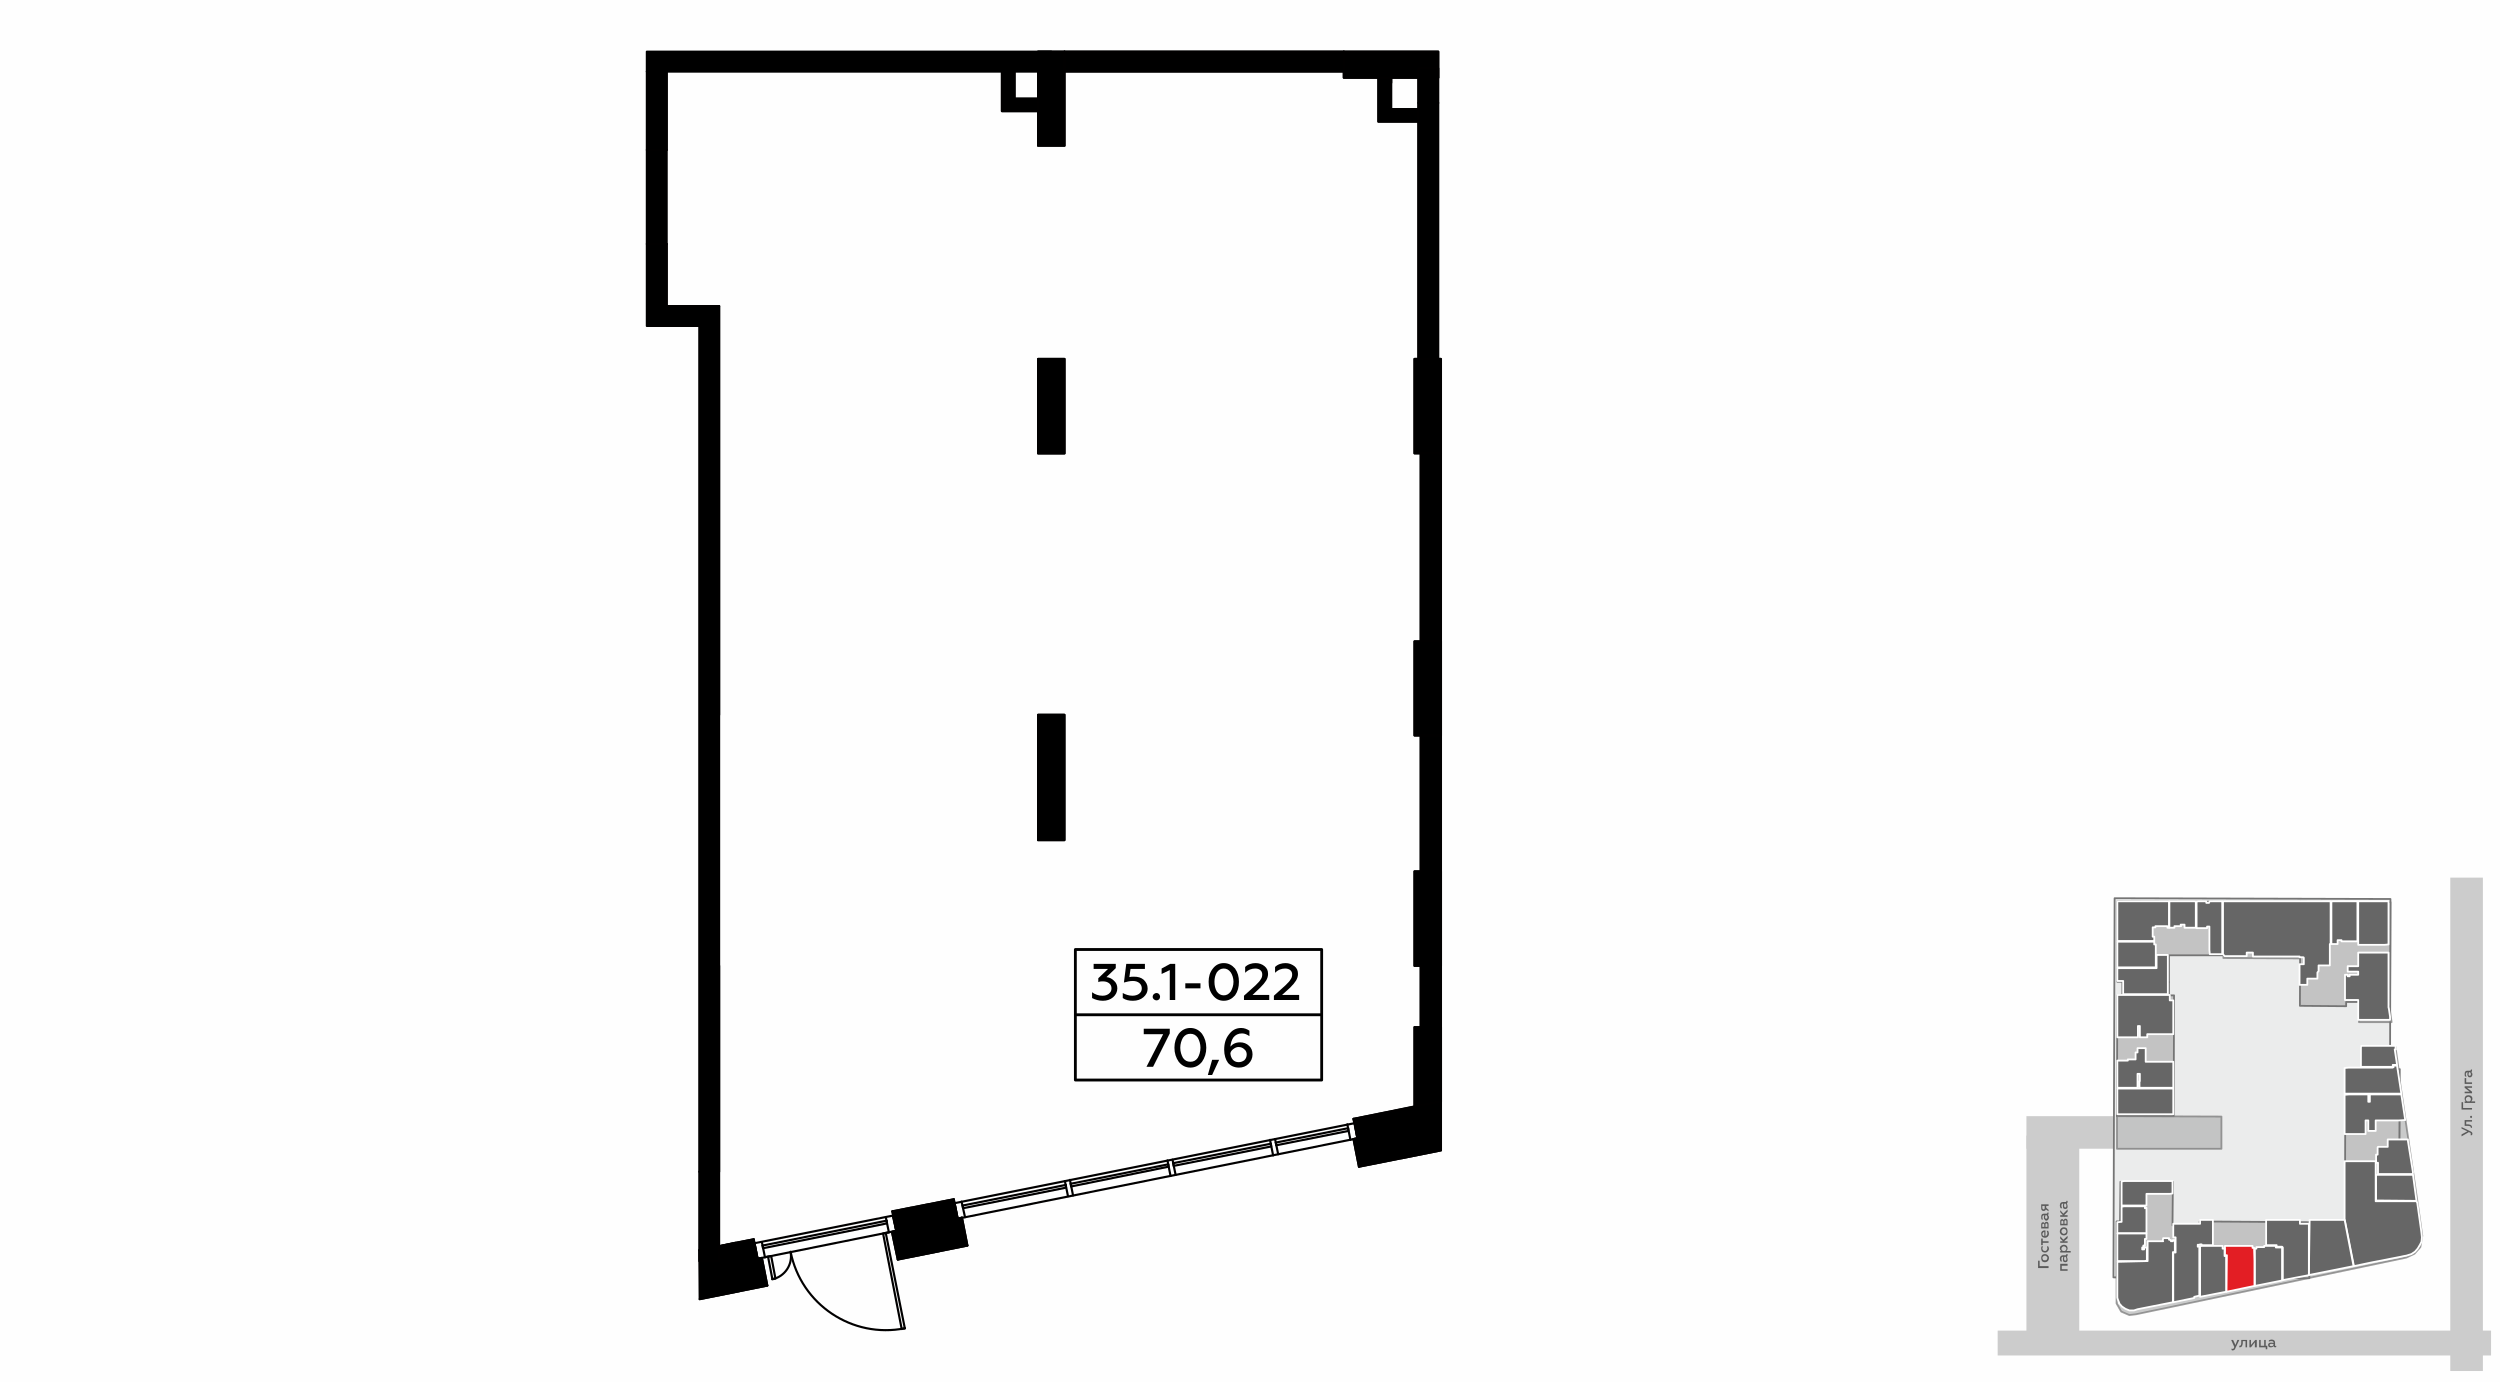 <?xml version="1.0" encoding="UTF-8"?>
<!DOCTYPE svg PUBLIC "-//W3C//DTD SVG 1.1//EN" "http://www.w3.org/Graphics/SVG/1.1/DTD/svg11.dtd">
<!-- Creator: CorelDRAW X8 -->
<svg xmlns="http://www.w3.org/2000/svg" xml:space="preserve" width="100%" height="100%" version="1.1" style="shape-rendering:geometricPrecision; text-rendering:geometricPrecision; image-rendering:optimizeQuality; fill-rule:evenodd; clip-rule:evenodd"
viewBox="0 0 6435 3556"
 xmlns:xlink="http://www.w3.org/1999/xlink">
 <defs>
  <style type="text/css">
   <![CDATA[
    .str1 {stroke:#757575;stroke-width:4.66;stroke-linecap:round;stroke-linejoin:round;stroke-opacity:0.702}
    .str8 {stroke:black;stroke-width:5.54;stroke-linecap:round;stroke-linejoin:round}
    .str5 {stroke:#010000;stroke-width:5.54;stroke-linecap:round;stroke-linejoin:round}
    .str4 {stroke:#010000;stroke-width:5.54;stroke-linecap:round;stroke-linejoin:round}
    .str3 {stroke:#010000;stroke-width:5.54;stroke-linecap:round;stroke-linejoin:round}
    .str0 {stroke:#757575;stroke-width:4.66;stroke-linecap:round;stroke-linejoin:round}
    .str2 {stroke:white;stroke-width:4.66;stroke-linecap:round;stroke-linejoin:round}
    .str7 {stroke:black;stroke-width:7.26;stroke-linecap:round;stroke-linejoin:round}
    .str6 {stroke:black;stroke-width:7.27;stroke-linecap:round;stroke-linejoin:round}
    .fil1 {fill:none}
    .fil9 {fill:none;fill-rule:nonzero}
    .fil0 {fill:#FEFEFE}
    .fil3 {fill:#EBECEC}
    .fil8 {fill:#E31E24}
    .fil4 {fill:#C3C3C3}
    .fil10 {fill:black}
    .fil7 {fill:#666666}
    .fil2 {fill:#CCCCCC}
    .fil6 {fill:#5B5B5B;fill-rule:nonzero}
    .fil11 {fill:black;fill-rule:nonzero}
    .fil5 {fill:#B2B3B3;fill-opacity:0.702}
   ]]>
  </style>
 </defs>
 <g id="Слой_x0020_1">
  <g id="_4311688816">
   <g>
    <rect class="fil0" width="6435" height="3556"/>
    <rect class="fil1" x="5142" y="2259" width="1270" height="1270"/>
    <rect class="fil2" x="5216" y="2873" width="232.94" height="83.82"/>
    <polygon class="fil3 str0" points="5443,2312 6153,2314 6152,2752 6169,2752 6176,3211 5944,3210 5944,3290 5440,3288 "/>
    <polygon class="fil4 str0" points="5661,3154 5592,3154 5593,3044 5593,3042 5458,3042 5457,3144 5448,3144 5448,3288 5661,3289 "/>
    <polygon class="fil5 str1" points="5724,2321 5921,2321 5920,2467 5723,2466 "/>
    <polygon class="fil5 str1" points="6078,2752 6078,2695 6166,2695 6174,2752 "/>
    <polygon class="fil5 str1" points="6072,2591 6072,2631 6156,2631 6152,2603 6152,2590 "/>
    <polygon class="fil5 str1" points="6177,2781 6226,3117 6235,3181 6230,3210 6215,3227 6194,3237 5498,3383 5481,3385 5460,3376 5448,3355 5448,3288 5944,3290 5944,3146 6036,3146 6036,3108 6175,3108 "/>
    <polygon class="fil4 str0" points="5463,2527 5583,2528 5583,2562 5596,2562 5595,2873 5449,2873 5450,2562 5463,2561 "/>
    <polygon class="fil4 str0" points="5463,2527 5450,2527 5450,2320 5724,2321 5723,2459 5583,2459 5583,2528 "/>
    <polygon class="fil4 str0" points="5921,2321 6153,2322 6152,2590 6072,2590 6072,2579 6039,2579 6039,2590 5920,2589 "/>
    <polygon class="fil4 str0" points="6037,2752 6177,2752 6175,3108 6036,3108 "/>
    <polygon class="fil4 str0" points="5662,3144 5944,3146 5944,3290 5661,3289 "/>
    <rect class="fil2" x="5142" y="3425" width="1270" height="64"/>
    <path class="fil6" d="M5747 3476c3,0 6,-2 7,-6l10 -21 -5 0 -5 13 -6 -13 -5 0 8 18c-1,4 -2,5 -4,5 -1,0 -2,0 -3,-1l0 4c1,1 2,1 3,1z"/>
    <path id="1" class="fil6" d="M5780 3452l0 16 4 0 0 -19 -15 0 0 6c0,7 -1,9 -4,9 0,0 -1,0 -1,0l0 4c0,0 1,0 1,0 4,0 6,-2 7,-6 1,-2 1,-4 1,-7l0 -3 7 0z"/>
    <polygon id="2" class="fil6" points="5794,3468 5804,3455 5804,3468 5809,3468 5809,3449 5805,3449 5794,3462 5794,3449 5790,3449 5790,3468 "/>
    <polygon id="3" class="fil6" points="5836,3473 5836,3464 5832,3464 5832,3449 5828,3449 5828,3464 5819,3464 5819,3449 5815,3449 5815,3468 5832,3468 5832,3473 "/>
    <path id="4" class="fil6" d="M5858 3465c-1,0 -2,-1 -2,-2l0 -7c0,-5 -3,-8 -9,-8 -2,0 -5,1 -7,2l0 4c2,-2 4,-2 6,-2 4,0 6,1 6,4l0 1c-2,-1 -4,-1 -6,-1 -2,0 -4,0 -5,1 -2,1 -3,3 -3,5 0,2 1,3 2,5 2,1 3,1 5,1 3,0 6,-1 7,-3 1,2 2,3 4,3 2,0 2,0 3,-1l0 -3c0,0 -1,1 -1,1zm-6 -3c-1,2 -3,3 -5,3 -3,0 -5,-1 -5,-3 0,-2 2,-3 5,-3 2,0 3,0 5,1l0 2z"/>
    <rect class="fil2" x="6307" y="2259" width="83.963" height="1270"/>
    <path class="fil6" d="M6364 2918c0,-3 -2,-5 -7,-7l-21 -10 0 4 15 7 -15 8 0 5 19 -11c2,1 3,2 4,2 0,1 1,2 1,3 0,1 -1,2 -1,3l4 0c0,-1 1,-2 1,-4z"/>
    <path id="1" class="fil6" d="M6348 2887l15 0 0 -4 -19 0 0 15 6 0c7,0 10,1 10,4 0,0 0,1 -1,1l4 0c0,-1 0,-1 0,-1 0,-4 -2,-6 -5,-7 -3,-1 -5,-1 -7,-1l-3 0 0 -7z"/>
    <path id="2" class="fil6" d="M6363 2875c0,-2 -1,-3 -2,-3 -2,0 -3,1 -3,3 0,1 1,3 3,3 1,0 2,-2 2,-3z"/>
    <polygon id="3" class="fil6" points="6363,2852 6340,2852 6340,2837 6336,2837 6336,2856 6363,2856 "/>
    <path id="4" class="fil6" d="M6344 2828c0,3 1,5 3,7l-3 0 0 4 27 0 0 -4 -10 0c2,-2 3,-4 3,-7 0,-3 -1,-5 -3,-7 -2,-1 -5,-2 -7,-2 -3,0 -6,1 -7,2 -2,2 -3,4 -3,7zm3 1c0,-2 1,-3 2,-4 1,-1 3,-2 5,-2 1,0 3,1 4,2 1,1 2,2 2,4 0,3 -1,5 -3,6l-6 0c-2,-1 -4,-3 -4,-6z"/>
    <polygon id="5" class="fil6" points="6363,2810 6350,2800 6363,2800 6363,2796 6344,2796 6344,2800 6357,2810 6344,2810 6344,2814 6363,2814 "/>
    <polygon id="6" class="fil6" points="6363,2786 6348,2786 6348,2775 6344,2775 6344,2790 6363,2790 "/>
    <path id="7" class="fil6" d="M6360 2754c0,1 -1,2 -2,2l-7 0c-5,0 -7,3 -7,8 0,3 0,5 1,7l4 0c-1,-2 -2,-4 -2,-6 0,-3 2,-5 4,-5l1 0c-1,1 -1,4 -1,6 0,2 1,4 2,5 1,2 2,2 4,2 2,0 4,0 5,-2 1,-1 2,-3 2,-5 0,-3 -1,-5 -3,-7 2,0 2,-2 2,-4 0,-1 0,-2 0,-2l-3 0c0,0 0,1 0,1zm-2 6c1,1 2,3 2,5 0,3 -1,4 -3,4 -2,0 -3,-1 -3,-4 0,-2 1,-4 1,-5l3 0z"/>
    <rect class="fil2" x="5216" y="2923" width="136" height="519"/>
    <polygon class="fil7 str2" points="5450,2802 5594,2802 5594,2868 5450,2868 "/>
    <polygon class="fil7 str2" points="5450,2730 5477,2730 5477,2727 5497,2727 5497,2709 5502,2709 5502,2698 5523,2698 5523,2733 5594,2733 5594,2800 5507,2800 5507,2783 5508,2783 5508,2764 5502,2764 5502,2800 5450,2800 "/>
    <polygon class="fil7 str2" points="5450,2561 5585,2561 5585,2575 5594,2575 5594,2662 5527,2662 5527,2670 5508,2670 5508,2641 5503,2641 5503,2670 5450,2670 "/>
    <polygon class="fil7 str2" points="5450,2492 5461,2492 5551,2492 5551,2458 5580,2458 5580,2559 5465,2559 5465,2525 5450,2525 "/>
    <polygon class="fil7 str2" points="5450,2424 5545,2424 5545,2431 5549,2431 5549,2490 5450,2490 "/>
    <polygon class="fil7 str2" points="5450,2320 5583,2320 5583,2388 5579,2388 5579,2384 5548,2384 5548,2387 5541,2387 5541,2411 5545,2411 5545,2422 5450,2422 "/>
    <polygon class="fil7 str2" points="5652,2321 5652,2388 5623,2388 5623,2380 5613,2380 5614,2384 5597,2384 5597,2388 5584,2388 5584,2320 5649,2320 "/>
    <polygon class="fil7 str2" points="5686,2323 5688,2320 5720,2320 5720,2456 5688,2456 5687,2445 5687,2385 5681,2385 5681,2389 5654,2389 5654,2322 5653,2321 5658,2320 5679,2320 5679,2324 5686,2324 "/>
    <polygon class="fil7 str2" points="5722,2320 5999,2320 5999,2430 5997,2430 5997,2485 5968,2485 5968,2500 5965,2503 5965,2519 5939,2519 5939,2535 5919,2535 5919,2482 5930,2482 5930,2465 5929,2464 5919,2464 5919,2462 5799,2462 5799,2452 5783,2452 5783,2461 5726,2461 5722,2456 "/>
    <polygon class="fil7 str2" points="6001,2321 6004,2320 6068,2320 6068,2327 6068,2423 6027,2423 6027,2420 6017,2420 6017,2430 6001,2430 "/>
    <polygon class="fil7 str2" points="6070,2320 6148,2320 6148,2323 6148,2431 6138,2432 6070,2432 6070,2326 "/>
    <polygon class="fil7 str2" points="6070,2452 6148,2452 6148,2593 6149,2597 6152,2617 6152,2625 6070,2625 6070,2617 6070,2574 6068,2574 6036,2574 6036,2509 6043,2509 6043,2513 6048,2513 6048,2509 6070,2509 6070,2501 6043,2501 6043,2487 6070,2487 "/>
    <polygon class="fil7 str2" points="6078,2692 6162,2692 6162,2690 6162,2689 6165,2689 6167,2701 6164,2701 6170,2741 6159,2741 6159,2746 6077,2746 6077,2696 "/>
    <polygon class="fil7 str2" points="6035,2749 6046,2748 6159,2748 6161,2746 6161,2747 6160,2743 6170,2743 6181,2815 6035,2815 6035,2750 "/>
    <polygon class="fil7 str2" points="6035,2918 6035,2818 6047,2817 6096,2817 6096,2836 6100,2836 6100,2817 6181,2817 6191,2883 6175,2884 6115,2884 6115,2911 6096,2911 6096,2884 6089,2884 6089,2919 6035,2919 "/>
    <polygon class="fil7 str2" points="6146,2933 6198,2933 6198,2937 6211,3018 6210,3022 6121,3022 6121,2993 6116,2993 6116,2972 6120,2972 6120,2953 6121,2952 6146,2952 "/>
    <polygon class="fil7 str2" points="6116,3024 6211,3024 6220,3091 6116,3090 "/>
    <polygon class="fil7 str2" points="6035,2989 6046,2989 6115,2989 6115,3092 6220,3092 6222,3096 6232,3167 6233,3175 6233,3175 6234,3185 6233,3196 6229,3204 6223,3214 6216,3222 6207,3228 6194,3232 6188,3233 6179,3235 6107,3249 6059,3259 6035,3138 "/>
    <polygon class="fil7 str2" points="5945,3140 6035,3140 6058,3259 5943,3282 "/>
    <polygon class="fil7 str2" points="5833,3140 5920,3140 5920,3150 5943,3150 5943,3282 5939,3283 5876,3295 5876,3211 5874,3209 5860,3209 5860,3205 5833,3205 5833,3204 "/>
    <polygon class="fil7 str2" points="5808,3210 5828,3210 5828,3207 5858,3207 5858,3211 5874,3211 5874,3296 5804,3310 5804,3309 5804,3214 5808,3214 "/>
    <polygon class="fil8 str2" points="5727,3207 5798,3207 5798,3212 5802,3212 5803,3245 5803,3310 5798,3311 5731,3325 5732,3231 5727,3231 "/>
    <polygon class="fil7 str2" points="5663,3208 5667,3207 5721,3207 5721,3214 5726,3214 5726,3233 5730,3233 5730,3325 5663,3338 5663,3207 "/>
    <path class="fil7 str2" d="M5594 3150l69 0 0 -2 0 -8 33 0 0 65 -29 0 0 -2 -4 0 -2 1 -4 0 0 5c0,1 0,0 0,-1l4 1 0 17 0 109 -13 3 0 3 -54 11 0 -128 6 0 0 -39 -6 0 0 -35z"/>
    <polygon class="fil7 str2" points="5528,3195 5568,3195 5567,3193 5568,3187 5583,3187 5583,3191 5588,3192 5588,3195 5593,3195 5593,3192 5598,3192 5598,3223 5593,3223 5593,3352 5502,3370 5493,3373 5481,3373 5471,3369 5462,3363 5454,3354 5455,3354 5451,3344 5450,3340 5450,3331 5450,3248 5528,3246 "/>
    <path class="fil7 str2" d="M5450 3175l0 0 75 0 0 14 -4 0 0 17 -4 0 0 4 -3 1 0 5 0 0 5 0 0 -5 7 0 0 34 -7 1 -69 0c0,-87 0,-87 0,0l0 -71z"/>
    <polygon class="fil7 str2" points="5461,3106 5468,3105 5521,3105 5521,3110 5525,3109 5525,3113 5525,3174 5450,3174 5450,3146 5461,3145 5461,3144 5461,3134 "/>
    <polygon class="fil7 str2" points="5461,3041 5468,3040 5592,3040 5592,3072 5585,3073 5525,3073 5525,3103 5461,3103 5461,3043 "/>
    <polygon class="fil5 str1" points="5449,2873 5718,2874 5718,2957 5449,2957 "/>
    <polygon class="fil6" points="5273,3259 5250,3259 5250,3245 5246,3245 5246,3264 5273,3264 "/>
    <path id="1" class="fil6" d="M5270 3238c0,2 -1,3 -2,5 -1,1 -3,1 -4,1 -2,0 -4,0 -5,-1 -1,-2 -2,-3 -2,-5 0,-2 1,-3 2,-4 1,-1 3,-2 5,-2 1,0 3,1 4,2 1,1 2,2 2,4zm4 0c0,-3 -1,-5 -3,-7 -2,-2 -5,-3 -7,-3 -3,0 -6,1 -8,3 -1,2 -2,4 -2,7 0,3 1,6 2,8 2,2 5,3 8,3 2,0 5,-1 7,-3 2,-2 3,-5 3,-8z"/>
    <path id="2" class="fil6" d="M5274 3214c0,-2 -1,-4 -2,-6l-3 0c0,2 1,4 1,6 0,1 -1,3 -2,4 -1,2 -3,2 -4,2 -2,0 -4,0 -5,-2 -1,-1 -2,-3 -2,-4 0,-2 1,-4 2,-6l-4 0c-1,2 -1,4 -1,6 0,3 1,5 2,7 2,2 5,3 8,3 3,0 5,-1 7,-3 2,-2 3,-4 3,-7z"/>
    <polygon id="3" class="fil6" points="5273,3195 5258,3195 5258,3188 5254,3188 5254,3205 5258,3205 5258,3199 5273,3199 "/>
    <path id="4" class="fil6" d="M5264 3186c3,0 5,-1 7,-3 2,-2 3,-5 3,-7 0,-3 -1,-6 -2,-8l-4 0c1,2 2,4 2,7 0,3 -2,6 -5,7l0 -15 -1 0c-4,0 -7,1 -9,4 -1,2 -1,3 -1,5 0,3 1,5 2,7 2,2 5,3 8,3zm-2 -4c-3,-1 -5,-2 -5,-6 0,-1 1,-2 2,-3 0,-1 1,-2 3,-2l0 11z"/>
    <path id="5" class="fil6" d="M5273 3151c0,-4 -2,-6 -5,-6 -3,0 -4,1 -5,4 -1,-2 -2,-3 -4,-3 -3,0 -5,2 -5,6l0 10 19 0 0 -11zm-8 7l0 -6c0,-2 1,-3 2,-3 2,0 3,1 3,3l0 6 -5 0zm-8 0l0 -5c0,-2 1,-3 3,-3 1,0 2,1 2,3l0 5 -5 0z"/>
    <path id="6" class="fil6" d="M5270 3122c0,1 -1,2 -2,2l-7 0c-5,0 -7,3 -7,8 0,3 0,5 1,7l4 0c-1,-1 -2,-3 -2,-6 0,-3 2,-5 4,-5l1 0c-1,2 -1,4 -1,6 0,2 0,4 2,5 1,2 2,3 4,3 2,0 4,-1 5,-3 1,-1 2,-3 2,-5 0,-3 -1,-5 -3,-7 2,0 2,-2 2,-4 0,-1 0,-2 0,-2l-3 0c0,0 0,1 0,1zm-2 6c1,1 2,3 2,5 0,3 -1,4 -3,4 -2,0 -3,-1 -3,-4 0,-2 1,-4 1,-5l3 0z"/>
    <path id="7" class="fil6" d="M5273 3114l-6 -5 0 -5 6 0 0 -4 -19 0 0 10c0,5 3,7 6,7 3,0 5,-1 6,-4l7 5 0 -4zm-10 -5c0,3 -1,4 -3,4 -1,0 -3,-1 -3,-4l0 -5 6 0 0 5z"/>
    <polygon id="8" class="fil6" points="5322,3267 5307,3267 5307,3258 5322,3258 5322,3253 5303,3253 5303,3271 5322,3271 "/>
    <path id="9" class="fil6" d="M5319 3230c0,0 -1,1 -2,1l-7 0c-5,0 -8,4 -8,9 0,3 1,5 2,7l4 0c-1,-2 -2,-4 -2,-6 0,-4 1,-6 4,-6l1 0c-1,2 -1,4 -1,6 0,3 0,4 1,6 1,1 3,2 5,2 2,0 4,-1 5,-2 1,-1 1,-3 1,-5 0,-3 -1,-5 -2,-7 1,-1 2,-2 2,-4 0,-1 0,-2 0,-3l-4 0c1,1 1,1 1,2zm-2 5c1,1 2,4 2,6 0,2 -1,4 -3,4 -2,0 -3,-2 -3,-5 0,-1 0,-3 1,-5l3 0z"/>
    <path id="10" class="fil6" d="M5302 3213c0,3 1,5 4,7l-3 0 0 4 27 0 0 -4 -11 0c2,-2 3,-4 3,-7 0,-2 -1,-5 -2,-6 -2,-2 -5,-3 -8,-3 -2,0 -5,1 -7,3 -2,1 -3,4 -3,6zm4 1c0,-1 1,-3 2,-4 1,-1 3,-2 4,-2 2,0 4,1 5,2 1,1 2,3 2,4 0,3 -2,5 -4,6l-5 0c-2,-1 -4,-3 -4,-6z"/>
    <polygon id="11" class="fil6" points="5322,3195 5313,3195 5322,3187 5322,3181 5311,3191 5303,3182 5303,3188 5310,3195 5303,3195 5303,3199 5322,3199 "/>
    <path id="12" class="fil6" d="M5319 3170c0,1 -1,3 -2,4 -1,1 -3,2 -5,2 -1,0 -3,-1 -4,-2 -1,-1 -2,-3 -2,-4 0,-2 1,-4 2,-5 1,-1 3,-2 4,-2 2,0 4,1 5,2 1,1 2,3 2,5zm3 0c0,-3 -1,-6 -2,-8 -2,-2 -5,-3 -8,-3 -2,0 -5,1 -7,3 -2,2 -3,5 -3,8 0,3 1,5 3,7 2,2 5,3 7,3 3,0 6,-1 8,-3 1,-2 2,-4 2,-7z"/>
    <path id="13" class="fil6" d="M5322 3143c0,-4 -2,-6 -5,-6 -3,0 -4,1 -5,4 -1,-2 -2,-3 -4,-3 -3,0 -5,2 -5,6l0 10 19 0 0 -11zm-8 7l0 -6c0,-2 1,-3 2,-3 2,0 3,1 3,3l0 6 -5 0zm-8 0l0 -5c0,-2 1,-3 2,-3 2,0 3,1 3,3l0 5 -5 0z"/>
    <polygon id="14" class="fil6" points="5322,3128 5313,3128 5322,3119 5322,3113 5311,3124 5303,3115 5303,3120 5310,3128 5303,3128 5303,3132 5322,3132 "/>
    <path id="15" class="fil6" d="M5319 3092c0,1 -1,2 -2,2l-7 0c-5,0 -8,3 -8,9 0,2 1,5 2,7l4 0c-1,-2 -2,-4 -2,-6 0,-4 1,-6 4,-6l1 0c-1,2 -1,4 -1,6 0,2 0,4 1,6 1,1 3,2 5,2 2,0 4,-1 5,-2 1,-2 1,-3 1,-5 0,-3 -1,-6 -2,-7 1,-1 2,-2 2,-4 0,-1 0,-2 0,-3l-4 0c1,0 1,1 1,1zm-2 6c1,1 2,3 2,5 0,3 -1,5 -3,5 -2,0 -3,-2 -3,-5 0,-2 0,-3 1,-5l3 0z"/>
   </g>
   <g>
    <line class="fil9 str3" x1="1846" y1="3209" x2="1940" y2= "3190" />
    <line class="fil9 str4" x1="3709" y1="2835" x2="3484" y2= "2880" />
    <line class="fil9 str3" x1="2297" y1="3118" x2="2455" y2= "3087" />
    <line class="fil9 str3" x1="1940" y1="3190" x2="1950" y2= "3240" />
    <line class="fil9 str3" x1="2297" y1="3118" x2="2307" y2= "3168" />
    <line class="fil9 str3" x1="2455" y1="3087" x2="2465" y2= "3137" />
    <line class="fil9 str3" x1="3484" y1="2880" x2="3494" y2= "2930" />
    <line class="fil9 str4" x1="1893" y1="3199" x2="1800" y2= "3218" />
    <line class="fil9 str3" x1="3657" y1="1651" x2="3657" y2= "1167" />
    <line class="fil9 str3" x1="3651" y1="924" x2="3651" y2= "200" />
    <line class="fil9 str3" x1="1716" y1="788" x2="1716" y2= "628" />
    <line class="fil9 str3" x1="1716" y1="386" x2="1716" y2= "184" />
    <line class="fil9 str3" x1="1851" y1="788" x2="1716" y2= "788" />
    <line class="fil9 str3" x1="1851" y1="1840" x2="1851" y2= "788" />
    <polyline class="fil9 str3" points="1800,3016 1851,3016 1851,2486 "/>
    <line class="fil9 str3" x1="3657" y1="2644" x2="3657" y2= "2486" />
    <line class="fil9 str3" x1="3651" y1="281" x2="3581" y2= "281" />
    <polyline class="fil9 str3" points="3548,200 3548,313 3651,313 "/>
    <line class="fil9 str3" x1="3581" y1="213" x2="3581" y2= "200" />
    <polyline class="fil9 str3" points="2672,286 2672,254 2612,254 "/>
    <polyline class="fil9 str3" points="2579,184 2579,286 2672,286 "/>
    <line class="fil9 str4" x1="3702" y1="265" x2="3651" y2= "265" />
    <line class="fil9 str3" x1="3459" y1="184" x2="2740" y2= "184" />
    <polyline class="fil9 str3" points="2740,184 2740,133 3459,133 "/>
    <line class="fil9 str3" x1="1950" y1="3240" x2="1961" y2= "3238" />
    <line class="fil9 str3" x1="2296" y1="3171" x2="2307" y2= "3168" />
    <line class="fil9 str3" x1="2465" y1="3137" x2="2476" y2= "3134" />
    <line class="fil9 str3" x1="3494" y1="2930" x2="3484" y2= "2932" />
    <line class="fil9 str3" x1="3657" y1="2243" x2="3657" y2= "1893" />
    <line class="fil9 str4" x1="1801" y1="3344" x2="1975" y2= "3309" />
    <line class="fil9 str3" x1="2311" y1="3242" x2="2490" y2= "3206" />
    <line class="fil9 str4" x1="3498" y1="3003" x2="3709" y2= "2961" />
    <line class="fil9 str3" x1="1961" y1="3238" x2="1975" y2= "3309" />
    <line class="fil9 str3" x1="2296" y1="3171" x2="2311" y2= "3242" />
    <line class="fil9 str3" x1="2476" y1="3134" x2="2490" y2= "3206" />
    <line class="fil9 str3" x1="3484" y1="2932" x2="3498" y2= "3003" />
    <polyline class="fil9 str3" points="1969,3236 1985,3233 1996,3291 1988,3292 "/>
    <line class="fil9 str3" x1="1977" y1="3235" x2="1988" y2= "3292" />
    <path class="fil9 str3" d="M1988 3293c32,-7 53,-38 47,-70"/>
    <polyline class="fil9 str3" points="2329,3419 2321,3421 2273,3175 2288,3172 "/>
    <line class="fil9 str3" x1="2280" y1="3174" x2="2329" y2= "3419" />
    <path class="fil9 str3" d="M2035 3222c27,136 159,224 294,197"/>
    <line class="fil9 str3" x1="3284" y1="2941" x2="3470" y2= "2904" />
    <polyline class="fil9 str3" points="3470,2904 3471,2911 3285,2948 3284,2941 "/>
    <line class="fil9 str3" x1="2457" y1="3097" x2="3487" y2= "2891" />
    <line class="fil9 str3" x1="2475" y1="3093" x2="2484" y2= "3133" />
    <polyline class="fil9 str3" points="3494,2930 2465,3137 2457,3097 "/>
    <line class="fil9 str3" x1="2478" y1="3103" x2="2743" y2= "3050" />
    <polyline class="fil9 str3" points="2743,3050 2744,3057 2479,3110 2478,3103 "/>
    <line class="fil9 str3" x1="2754" y1="3037" x2="2762" y2= "3077" />
    <line class="fil9 str3" x1="2741" y1="3040" x2="2749" y2= "3079" />
    <line class="fil9 str3" x1="2756" y1="3047" x2="3007" y2= "2997" />
    <polyline class="fil9 str3" points="3007,2997 3008,3003 2757,3054 2756,3047 "/>
    <line class="fil9 str3" x1="3018" y1="2985" x2="3026" y2= "3024" />
    <line class="fil9 str3" x1="3005" y1="2987" x2="3013" y2= "3027" />
    <line class="fil9 str3" x1="3020" y1="2994" x2="3271" y2= "2944" />
    <polyline class="fil9 str3" points="3271,2944 3272,2951 3021,3001 3020,2994 "/>
    <line class="fil9 str3" x1="3282" y1="2932" x2="3290" y2= "2971" />
    <line class="fil9 str3" x1="3269" y1="2934" x2="3277" y2= "2974" />
    <line class="fil9 str3" x1="1963" y1="3206" x2="2282" y2= "3142" />
    <polyline class="fil9 str3" points="2282,3142 2283,3149 1964,3213 1963,3206 "/>
    <line class="fil9 str3" x1="1942" y1="3200" x2="2298" y2= "3129" />
    <line class="fil9 str3" x1="1961" y1="3197" x2="1969" y2= "3236" />
    <polyline class="fil9 str3" points="2307,3168 1950,3240 1942,3200 "/>
    <line class="fil9 str3" x1="3468" y1="2894" x2="3476" y2= "2934" />
    <line class="fil9 str3" x1="3487" y1="2891" x2="3494" y2= "2930" />
    <line class="fil9 str3" x1="2280" y1="3133" x2="2288" y2= "3172" />
    <line class="fil9 str3" x1="2298" y1="3129" x2="2307" y2= "3168" />
    <path class="fil9 str4" d="M3657 2243l-16 0 0 243 16 0m52 0l0 -243"/>
    <path class="fil9 str4" d="M3657 2644l-16 0 0 204m68 -13l0 -191"/>
    <polyline class="fil9 str3" points="2740,133 2672,133 2672,375 2740,375 2740,133 "/>
    <polyline class="fil9 str3" points="2740,924 2672,924 2672,1167 2740,1167 2740,924 "/>
    <polyline class="fil9 str3" points="2740,1840 2672,1840 2672,2162 2740,2162 2740,1840 "/>
    <polyline class="fil9 str3" points="3709,924 3641,924 3641,1167 3709,1167 3709,924 "/>
    <polyline class="fil9 str3" points="3709,1651 3641,1651 3641,1893 3709,1893 3709,1651 "/>
    <polyline class="fil9 str3" points="3702,200 3702,133 3459,133 3459,200 3702,200 "/>
    <polygon class="fil10 str5" points="3459,133 2740,133 2740,184 3459,184 "/>
    <polygon class="fil10 str5" points="3702,133 3459,133 3459,184 3459,200 3548,200 3581,200 3651,200 3702,200 3702,165 "/>
    <polygon class="fil10 str5" points="3651,313 3651,924 3702,924 3702,367 3702,335 3702,267 3702,176 3651,176 3651,281 "/>
    <polygon class="fil10 str5" points="3648,281 3581,281 3581,213 3581,200 3548,200 3548,313 3651,313 3651,281 "/>
    <polygon class="fil10 str5" points="3641,2848 3484,2880 3486,2891 3487,2891 3494,2930 3484,2932 3498,3003 3709,2961 3709,2835 3704,2836 "/>
    <polygon class="fil10 str5" points="3641,2644 3641,2848 3704,2836 3709,2835 3709,2644 3709,2486 3709,2243 3709,1893 3657,1893 3657,2243 3641,2243 3641,2486 3657,2486 3657,2644 "/>
    <polygon class="fil10 str5" points="3641,1651 3641,1893 3657,1893 3709,1893 3709,1651 3657,1651 "/>
    <polygon class="fil10 str5" points="3657,1167 3657,1651 3709,1651 3709,1167 "/>
    <polygon class="fil10 str5" points="2672,924 2672,1167 2740,1167 2740,924 "/>
    <rect class="fil10 str5" x="3641" y="924" width="67.587" height="242.556"/>
    <rect class="fil10 str5" x="2672" y="1840" width="67.572" height="322.817"/>
    <polygon class="fil10 str5" points="2455,3087 2297,3118 2307,3168 2296,3171 2311,3242 2490,3206 2476,3135 2465,3137 "/>
    <polygon class="fil10 str5" points="1800,3218 1801,3344 1975,3309 1961,3238 1950,3240 1940,3190 1893,3199 1851,3208 "/>
    <path class="fil10 str5" d="M1800 3246l51 0c0,-743 0,-1715 0,-2458l-135 0 0 -160 -51 0 0 211 135 0c0,785 0,1656 0,2407z"/>
    <polygon class="fil10 str5" points="1665,628 1716,628 1716,386 1665,386 "/>
    <polygon class="fil10 str5" points="1665,184 1665,332 1665,364 1665,386 1716,386 1716,184 "/>
    <polygon class="fil10 str5" points="2672,133 2672,184 2672,254 2672,286 2672,375 2740,375 2740,184 2740,133 "/>
    <polygon class="fil10 str5" points="2665,254 2612,254 2612,187 2612,184 2579,184 2579,286 2672,286 2672,254 "/>
    <g>
     <rect class="fil1 str6" x="2768" y="2444" width="634" height="336"/>
     <path class="fil11" d="M2839 2576c10,0 19,-3 26,-9 7,-6 11,-14 11,-23 0,-8 -3,-15 -9,-20 -5,-5 -11,-8 -19,-9l24 -23 0 -11 -57 0 0 13 37 0 -25 24 0 10c4,-2 8,-2 12,-2 13,0 22,7 22,18 0,6 -2,10 -7,14 -4,3 -9,5 -16,5 -10,0 -19,-3 -27,-9l0 15c8,4 17,7 28,7z"/>
     <path id="1" class="fil11" d="M2916 2576c11,0 20,-3 27,-9 7,-6 11,-13 11,-23 0,-9 -4,-16 -10,-22 -7,-6 -15,-8 -25,-8 -4,0 -8,0 -12,1l3 -21 37 0 0 -13 -48 0 -6 48c8,-2 15,-4 23,-4 14,0 23,8 23,19 0,6 -2,10 -7,14 -4,3 -10,5 -17,5 -9,0 -18,-3 -25,-7l0 13c7,5 16,7 26,7z"/>
     <path id="2" class="fil11" d="M2977 2575c5,0 9,-4 9,-9 0,-6 -4,-10 -9,-10 -5,0 -10,4 -10,10 0,5 5,9 10,9z"/>
     <polygon id="3" class="fil11" points="3025,2574 3025,2481 3012,2481 2990,2493 2990,2507 3011,2497 3011,2574 "/>
     <polygon id="4" class="fil11" points="3090,2544 3090,2531 3051,2531 3051,2544 "/>
     <path id="5" class="fil11" d="M3150 2576c12,0 21,-5 29,-14 7,-10 10,-21 10,-35 0,-13 -3,-24 -10,-34 -8,-9 -17,-14 -29,-14 -12,0 -21,5 -28,14 -8,10 -11,21 -11,34 0,14 3,25 11,35 7,9 16,14 28,14zm0 -14c-7,0 -13,-3 -18,-10 -4,-7 -6,-15 -6,-25 0,-9 2,-17 6,-24 5,-7 11,-10 18,-10 7,0 13,3 18,10 4,6 7,15 7,24 0,10 -3,18 -7,25 -5,7 -11,10 -18,10z"/>
     <path id="6" class="fil11" d="M3267 2574l0 -13 -43 0 20 -19c7,-7 12,-13 15,-18 3,-5 5,-11 5,-17 0,-9 -3,-15 -9,-20 -6,-5 -14,-8 -23,-8 -10,0 -20,3 -27,10l0 15c8,-8 17,-11 26,-11 11,0 18,6 18,15 0,5 -1,9 -4,13 -2,4 -7,9 -13,15l-30 27 0 11 65 0z"/>
     <path id="7" class="fil11" d="M3344 2574l0 -13 -44 0 21 -19c7,-7 12,-13 15,-18 3,-5 5,-11 5,-17 0,-9 -3,-15 -9,-20 -7,-5 -14,-8 -23,-8 -10,0 -20,3 -27,10l0 15c8,-8 17,-11 26,-11 11,0 18,6 18,15 0,5 -1,9 -4,13 -2,4 -7,9 -13,15l-30 27 0 11 65 0z"/>
     <line class="fil1 str7" x1="2771" y1="2612" x2="3400" y2= "2612" />
     <polygon class="fil11" points="2968,2746 3011,2660 3011,2648 2944,2648 2944,2662 2994,2662 2951,2746 "/>
     <path id="1" class="fil11" d="M3064 2748c12,0 22,-5 30,-15 7,-10 11,-22 11,-36 0,-14 -4,-26 -11,-36 -8,-10 -18,-15 -30,-15 -12,0 -22,5 -30,15 -7,10 -11,22 -11,36 0,14 4,26 11,36 8,10 18,15 30,15zm0 -15c-8,0 -14,-3 -19,-10 -4,-7 -7,-16 -7,-26 0,-10 3,-19 7,-26 5,-7 11,-10 19,-10 8,0 14,3 19,10 4,7 7,16 7,26 0,10 -3,19 -7,26 -5,7 -11,10 -19,10z"/>
     <polygon id="2" class="fil11" points="3120,2767 3138,2728 3120,2728 3109,2767 "/>
     <path id="3" class="fil11" d="M3189 2748c10,0 18,-3 25,-10 6,-6 10,-14 10,-24 0,-9 -3,-17 -9,-22 -6,-6 -14,-9 -23,-9 -11,0 -19,4 -25,11 1,-9 3,-17 8,-24 5,-6 12,-10 22,-10 7,0 13,3 19,7l0 -14c-6,-4 -13,-7 -21,-7 -14,0 -24,6 -32,17 -8,10 -12,23 -12,39 0,14 4,26 10,34 7,8 17,12 28,12zm-1 -14c-12,0 -20,-9 -21,-23 1,-5 4,-8 8,-11 4,-3 8,-5 13,-5 6,0 11,2 15,6 4,3 6,8 6,13 0,6 -2,11 -6,15 -4,3 -9,5 -15,5z"/>
    </g>
    <rect class="fil10 str8" x="1665" y="133" width="1040.83" height="51.286"/>
   </g>
  </g>
 </g>
</svg>
